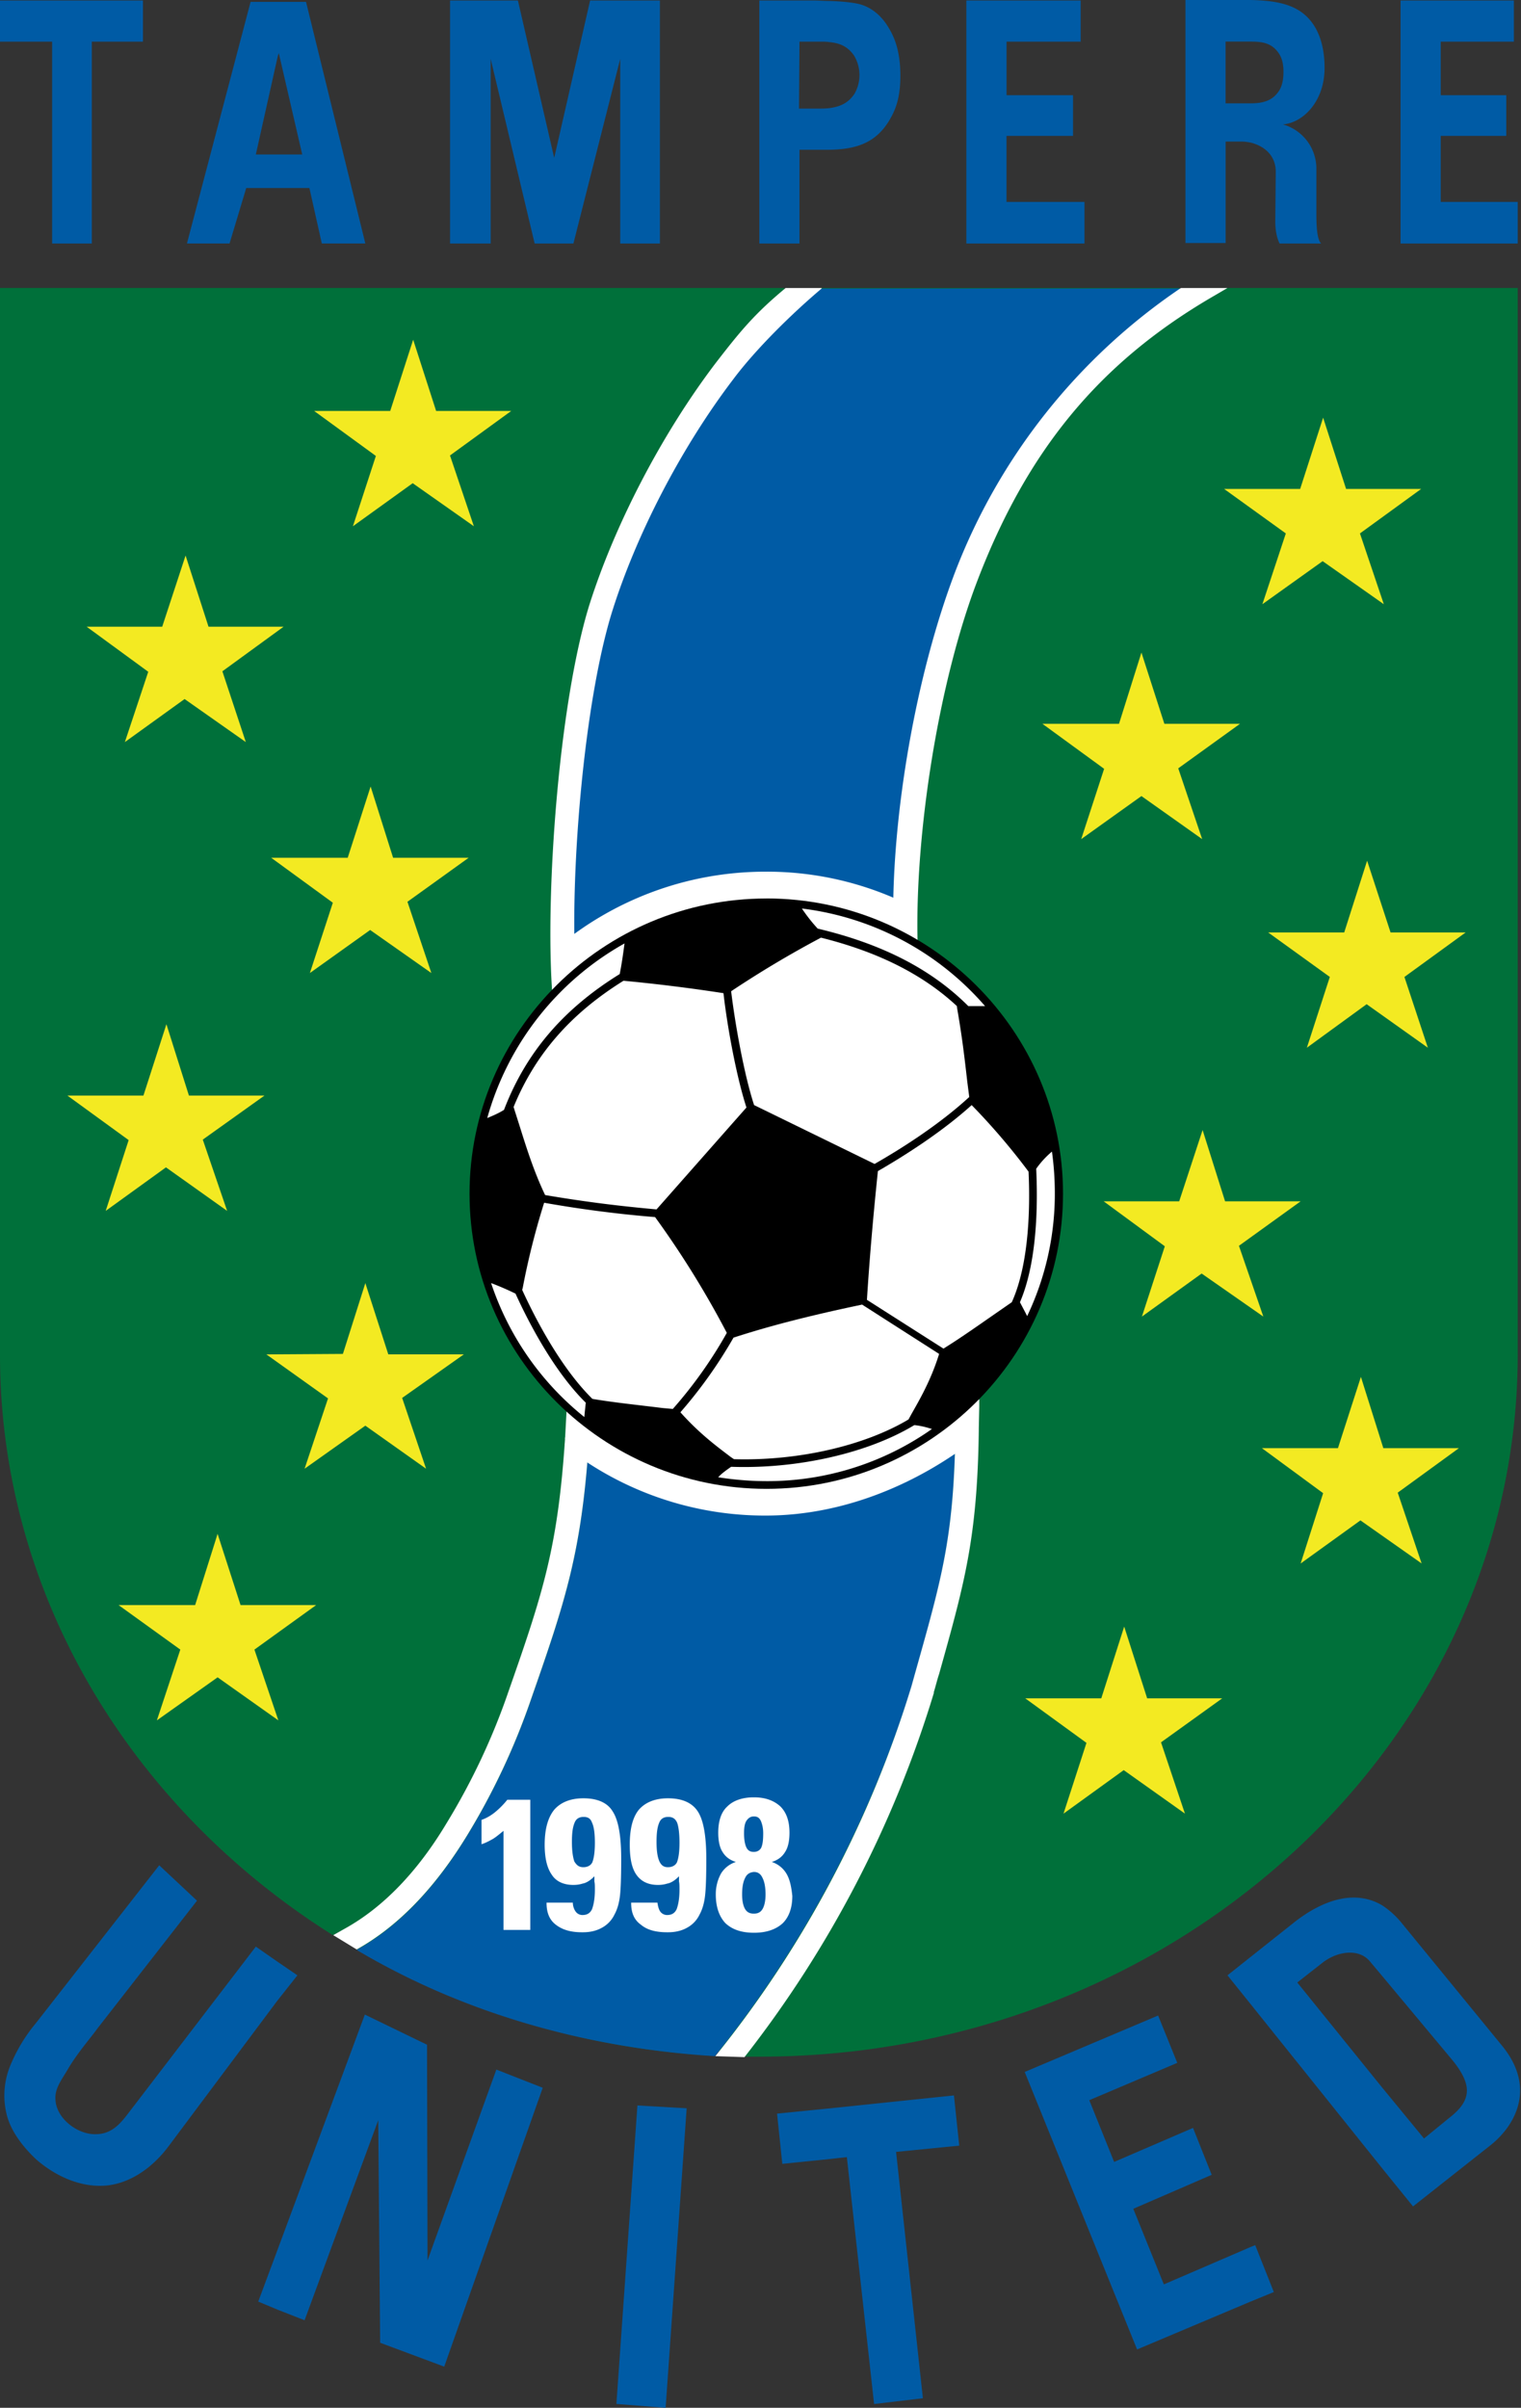 <svg xmlns="http://www.w3.org/2000/svg" width="316" height="500" fill="none"><rect width="100%" height="100%" fill="#333333" stroke="none"/><path fill="#00703A" d="m254.82 59.8-.2.1h-3.58l-.99.8-4.77-.4-.3-.3.2-.2h-74.5l-.2.2h-7.66l.2-.2H0v221.54c0 49.97 27.42 94.28 69.14 120.5l1.6-.79 4.36 3.18-.99.6a165.64 165.64 0 0 0 74.41 22.05l.7-.9 5.86.5-.5.6h3.18c86.73 0 157.56-65.47 157.56-145.84V59.8h-60.5Z"/><path fill="#005BA5" d="M51.16 39.04h13.12l2.58 11.52h9.04L63.58.39H52.06L38.84 50.56h8.85l3.47-11.52Zm6.56-27.42.2-.6 4.87 21.06h-9.64l4.57-20.46ZM10.83 50.57h8.24V8.65H29.7V.1H0v8.55h10.83v41.92ZM61.8 410.2l-4.08-2.79-4.57-3.18-25.33 33.08c-2.19 2.79-3.98 5.87-7.95 5.87-3.68.1-8.15-3.18-8.35-7.16-.2-2.38 1.4-4.27 2.59-6.36 1.98-3.37 4.87-6.65 6.06-8.34l20.76-26.63-7.85-7.35-25.63 32.79a33.84 33.84 0 0 0-5.16 8.44 16.36 16.36 0 0 0-.9 10.53c.8 3.28 3.18 6.56 6.16 9.34 3.88 3.38 8.74 5.56 13.51 5.46 5.66-.1 10.63-3.77 13.91-8.14l22.65-30.3 4.17-5.27ZM254.62 29.4H258c.6 0 1.2.1 1.79.2 2.88.7 5.26 2.69 5.26 6.06l-.1 10.34c0 1.78.3 3.37.9 4.57h8.64c-.9-.8-1-3.88-1-6.06v-9.44a9.56 9.56 0 0 0-6.95-9.24c4.08-.3 8.65-4.67 8.65-11.72 0-5.07-1.5-8.65-3.88-10.83C268.63.79 264.75.1 259.8 0h-13.51v50.47h8.34V29.4Zm0-20.76h5.17c2.28 0 4.37.2 5.86 2.39.7 1 1 2.28 1 3.87 0 1.69-.3 3.08-1 4.07-1.4 2.1-3.58 2.49-5.86 2.49h-5.17V8.64ZM315.32 41.93h-16V28.22h13.62v-8.45h-13.62V8.65h15.2V.1h-23.54v50.47h24.34v-8.64ZM225.31 41.93h-16.2V28.22h13.82v-8.45h-13.81V8.65h15.4V.1h-23.75v50.47h24.54v-8.64ZM198.2 435.13l-25.83 2.69-10.93 1.09 1.09 10.43 9.84-1 3.57-.4 5.66 51.27 10.14-1.2-5.57-51.15 13.12-1.3-1.1-10.43ZM259.79 466.62l-17.99 7.75-6.35-15.7 16.29-7.05-3.88-9.74-16.39 7.06-5.16-12.82 18.28-7.75-3.98-9.83-27.72 11.72 23.35 57.62 23.55-9.93 4.86-1.99-3.87-9.74-1 .4ZM312.14 424.9l-21.06-25.73a17.78 17.78 0 0 0-3.87-3.48c-5.47-3.28-12.02-1.4-18.18 3.38l-9.14 7.25-4.87 3.87 4.87 6.06 27.32 34.08 6.36 7.85 15.99-12.62c5.07-3.97 9.74-11.82 2.58-20.66Zm-10.93 14.8-5.36 4.37-8.74-10.63-17.59-21.76 5.07-3.97c3.18-2.58 7.75-3.18 10.03-.4l2.59 3.08 14.6 17.49c4.07 5.06 3.97 8.24-.6 11.82ZM128.06 499.2l10.23.8 4.37-62.2-10.23-.59-4.37 62ZM128.85 50.57h8.25V.1h-14.5l-7.46 32.69L107.6.1H93.5v50.47h8.44V12.22l9.14 38.35h8.05l9.73-38.35v38.35ZM88.82 469.4l-.1-44.8-12.92-6.26-18.08 48.68-4.07 10.92 4.07 1.7 5.56 2.18 15.3-41.53.4 46.2 13.31 4.96 20.47-57.91-9.64-3.78-14.3 39.64ZM166.1 31.1h6.26c5.56-.1 9.84-1.4 12.72-6.66 1.39-2.48 1.98-5.07 1.98-8.74 0-4.07-.79-7.25-2.38-9.84-1.49-2.58-3.58-4.27-5.96-4.96-1.1-.3-3.28-.6-6.36-.7-1.1 0-2.18-.1-3.48-.1h-11.12v50.47h8.34V31.1Zm0-22.45h4.28c.69 0 1.38 0 1.98.1 1.99.2 3.68.79 5.07 2.78a7.85 7.85 0 0 1 .1 7.94c-1.4 2.09-3.18 2.69-5.17 2.98-.9.1-1.69.1-2.58.1H166l.1-13.9ZM148.52 426.98c-27.22-1.7-52.65-9.14-74.41-22.06 9.44-5.26 16.89-13.8 22.85-23.54a143.63 143.63 0 0 0 13.41-28.51c7.15-20.47 10.53-30.6 12.02-54.14l76.1-1.5c-.3 23.05-3.08 31.4-9.14 53.05a232.65 232.65 0 0 1-40.83 76.7Z"/><path fill="#fff" d="m198.29 292.17-76.1.8-4.47-.2-.3 5.56c-1.49 22.75-4.47 32.09-11.72 52.75a138.68 138.68 0 0 1-12.92 27.52c-6.06 10.13-13.21 17.48-21.06 21.85l-2.48 1.4 4.87 2.97c9.43-5.26 16.88-13.8 22.85-23.54a143.64 143.64 0 0 0 13.4-28.51c7.16-20.47 10.54-30.6 12.03-54.14l76.1-1.5c-.3 23.05-3.08 31.4-9.14 53.06a228.3 228.3 0 0 1-40.74 76.79l6.06.2a231.8 231.8 0 0 0 39.34-75.6v-.2c.4-1.3.7-2.59 1.1-3.78 5.26-18.77 7.94-28.21 8.24-50.47v-.5l.1-4.56v-1.5l-5.16 1.6Z"/><path fill="#005BA5" d="M245.28 60.31v-.4h-74.51l-.1.1h-3.97a93.98 93.98 0 0 0-16.4 17.29c-11.42 15.1-20.76 33.48-25.73 49.47-6.35 20.67-8.94 57.52-7.55 76.7.1-.8 70.83-8.84 70.83-9.64-.6-20.96 3.88-50.86 12.62-73.81 9.34-24.44 23.25-44.31 48.68-59.51h-3.87v-.2Z"/><path fill="#fff" d="M245.18 59.91a125.38 125.38 0 0 0-46.8 59.01c-8.04 21.16-13.1 50.07-12.81 72.72-5.17.9-20.76 2.78-33.68 4.37-8.64 1.1-17.58 2.19-24.14 3.08-3.58.5-6.16.8-7.95 1.1-.1 0-.2 0-.3.1-.99-20.27 1.9-54.35 7.56-72.92 5.06-16.3 14.5-34.48 25.33-48.68 4.77-6.36 12.32-13.71 18.08-18.58l.1-.1s.1 0 .1-.1l.1-.1h-7.55c-6.36 5.27-9.34 8.84-14.7 15.8-11.13 14.7-20.87 33.48-26.13 50.17-6.36 20.76-9.14 60.2-7.65 80.47l4.97-2.88c-.1 1.09-.9 1.88-1.6 2.08 1.8-.5 19.87-2.78 34.38-4.57 8.84-1.1 17.88-2.18 24.64-3.08 3.67-.5 6.35-.9 8.24-1.19 3.38-.5 5.27 1.49 5.27-.8-.6-22.35 4.27-53.94 12.41-75.2 10.34-27.02 25.24-45.1 48.38-58.71l3.58-2.09h-9.63M102.72 376.42c-.9.7-1.79 1.19-2.68 1.49v5.06c.6-.2 1.3-.5 1.99-.9.8-.39 1.58-1.08 2.58-1.88v20.57h5.56v-27.03h-4.77a17.1 17.1 0 0 1-2.68 2.69ZM121.2 373.43c-2.78 0-4.77.9-6.06 2.38-1.29 1.6-1.98 3.98-1.98 7.26 0 2.78.5 4.86 1.49 6.25.9 1.4 2.48 2.1 4.47 2.1.7 0 1.39-.1 1.98-.3.2 0 .3-.1.4-.1.8-.3 1.4-.8 1.99-1.4v1.1c.1.4.1.99.1 1.68 0 2-.3 3.28-.6 4.08-.4.8-1 1.19-1.99 1.19-.6 0-1.09-.3-1.39-.7-.3-.4-.6-1.09-.6-1.88h-5.46v.1c0 1.98.6 3.47 1.9 4.47 1.38 1.09 3.17 1.59 5.45 1.59h.2c1.5 0 2.79-.3 3.88-.9a6.08 6.08 0 0 0 2.68-2.78c.5-.9.9-2.09 1.1-3.58.2-1.39.3-4.17.3-7.94 0-4.87-.6-8.15-1.8-9.94-1.09-1.79-3.18-2.68-6.06-2.68Zm1.9 13.21c-.3.7-1 1.1-1.9 1.1-.9 0-1.39-.4-1.88-1.2-.3-.9-.5-2.18-.5-4.07 0-1.99.2-3.18.6-4.07.3-.7.89-1.1 1.78-1.1h.1c.8 0 1.4.3 1.7 1.2.39.8.59 2.18.59 4.17 0 1.89-.2 3.18-.5 3.97ZM163.42 389.13a5.52 5.52 0 0 0-3.08-2.48c1.3-.4 2.19-1.1 2.78-2.09.6-.9.9-2.29.9-3.97 0-2.39-.6-4.18-1.89-5.47-1.3-1.19-3.08-1.89-5.46-1.89h-.1c-2.39 0-4.28.7-5.47 1.9-1.29 1.18-1.88 3.07-1.88 5.46 0 1.69.3 3.08.89 3.97.6 1 1.49 1.69 2.78 2.09a5.6 5.6 0 0 0-3.08 2.38 8.9 8.9 0 0 0-1.1 4.37c0 2.58.7 4.57 2 5.96 1.39 1.3 3.27 1.99 5.96 1.99 2.58 0 4.57-.7 5.96-1.99 1.29-1.29 1.98-3.18 1.98-5.66-.2-1.89-.5-3.38-1.19-4.57Zm-8.34-11.03c.4-.6.9-.9 1.49-.9h.1c.7 0 1.09.3 1.39.9.3.7.5 1.5.5 2.58 0 1.4-.1 2.29-.4 2.99-.3.6-.9.89-1.5.89h-.1c-.69 0-1.19-.3-1.48-.9-.3-.6-.5-1.58-.5-2.98 0-.99.1-1.98.5-2.58Zm3.37 18.28c-.4.7-.99 1-1.78 1h-.1c-.8 0-1.4-.3-1.8-1-.39-.7-.59-1.69-.59-2.98 0-1.49.2-2.58.6-3.38.4-.9 1-1.19 1.79-1.29h.1c.8 0 1.39.4 1.78 1.3.4.79.6 1.98.6 3.37 0 1.2-.2 2.29-.6 2.98ZM138.78 373.43c-2.78 0-4.77.9-6.06 2.38-1.29 1.6-1.88 3.98-1.88 7.26 0 2.78.4 4.86 1.39 6.25.99 1.4 2.48 2.1 4.47 2.1.7 0 1.39-.1 1.98-.3.2 0 .3-.1.4-.1.8-.3 1.4-.8 1.99-1.4v1.1c.1.4.1.99.1 1.68 0 2-.3 3.28-.6 4.08-.4.8-1 1.19-1.98 1.19-.6 0-1.1-.3-1.4-.7-.3-.4-.5-1.09-.6-1.88h-5.46v.1c0 1.98.6 3.47 2 4.47 1.28 1.09 3.07 1.59 5.46 1.59h.2c1.48 0 2.78-.3 3.87-.9a6.07 6.07 0 0 0 2.68-2.78c.5-.9.9-2.09 1.1-3.58.2-1.39.3-4.17.3-7.94 0-4.87-.6-8.15-1.8-9.94-1.19-1.79-3.28-2.68-6.16-2.68Zm1.9 13.21c-.3.7-1 1.1-1.9 1.1-.9 0-1.39-.4-1.78-1.2-.4-.9-.6-2.18-.6-4.07 0-1.99.2-3.18.6-4.07.3-.7.89-1.1 1.78-1.1h.1c.8 0 1.4.3 1.8 1.2.29.8.49 2.18.49 4.17 0 1.89-.2 3.18-.5 3.97Z"/><path fill="#F3EA22" d="m38.55 115.34 4.77 14.8h15.6L46.2 139.4l4.87 14.7-12.72-8.94-12.41 8.94 4.86-14.6L18 130.14h15.7l4.86-14.8ZM85.84 70.54l4.77 14.8h15.6l-12.72 9.24 4.96 14.7-12.71-8.94-12.42 8.94 4.77-14.6-12.82-9.34h15.8l4.77-14.8ZM77 163.32l4.67 14.8h15.7l-12.72 9.14 4.97 14.8-12.72-8.94-12.52 8.94 4.77-14.6-12.81-9.34h15.9l4.76-14.8ZM34.58 212.7l4.67 14.8h15.7l-12.82 9.15 5.06 14.8-12.71-9.04-12.52 9.04 4.77-14.7L14 227.5h15.8l4.77-14.8ZM75.9 266.44l4.77 14.8h15.7l-12.82 9.05 4.97 14.7-12.62-8.94-12.62 8.94 4.87-14.6-12.81-9.14 15.9-.1 4.66-14.7ZM274.89 86.73l4.77 14.8h15.6l-12.72 9.24 4.96 14.7-12.71-8.94-12.52 8.94 4.87-14.7-12.82-9.24h15.8l4.77-14.8ZM237.14 135.5l4.77 14.81h15.7l-12.82 9.24 4.97 14.7-12.62-8.94-12.51 8.94 4.76-14.6-12.81-9.34h15.9l4.66-14.8ZM284.03 178.73l4.87 14.9h15.6l-12.72 9.24 4.87 14.7-12.72-9.04-12.42 9.04 4.77-14.7-12.81-9.24h15.8l4.76-14.9ZM249.85 234.66l4.67 14.8h15.7l-12.82 9.24 5.07 14.7-12.82-8.94-12.41 8.94 4.76-14.6-12.71-9.34h15.7l4.86-14.8ZM282.74 285.92l4.66 14.8h15.7l-12.71 9.24 4.96 14.7-12.71-8.94-12.42 8.95 4.67-14.6-12.72-9.35h15.8l4.77-14.8ZM45.2 318.5l4.78 14.81h15.7l-12.82 9.24 4.97 14.7-12.62-8.94-12.62 8.94 4.87-14.7-12.82-9.24h15.9l4.67-14.8ZM233.56 337.77l4.77 14.9h15.6l-12.72 9.14 4.97 14.8-12.72-9.03-12.51 9.04 4.77-14.7-12.72-9.25h15.8l4.76-14.9Z"/><path fill="#fff" d="M189.94 192.03c-1.98-1.29 1.3-2.88-.8-3.97a66.48 66.48 0 0 0-30.1-7.05c-16.48 0-31.68 5.96-43.4 15.8-2 1.68.99 3.27-.7 5.16m2.38 96.66c1.1 1-.8 1.1.4 1.99a67.22 67.22 0 0 0 41.33 14.1c16.59 0 31.99-6.85 43.71-15.99.7-.5.5-6.75.6-7.45"/><path fill="#000" d="M159.25 186.58c-33.98 0-61.7 27.52-61.7 61.3 0 33.77 27.72 61.29 61.7 61.29 33.97 0 61.6-27.52 61.6-61.3 0-33.77-27.73-61.3-61.6-61.3Z"/><path fill="#fff" d="M152.39 277.77a96.04 96.04 0 0 1-11.03 15.5c3.98 4.47 7.65 7.15 10.53 9.34l.6.4c13.31.39 27.12-2.79 36.26-8.25l.6-1.1c1.69-2.98 4.07-7.05 5.76-12.51l-16-10.24c-11.42 2.39-19.67 4.57-26.72 6.86ZM128.75 202.26c.4-1.98.7-4.07 1-6.35a60.03 60.03 0 0 0-28.52 36.26c1.2-.5 2.38-1 3.48-1.7 4.57-11.91 12.32-20.95 24.04-28.2Z"/><path fill="#fff" d="M151.9 304.59c-1 .7-1.99 1.39-2.69 2.18 3.28.5 6.56.8 10.04.8a59.39 59.39 0 0 0 34.37-10.83c-1.29-.4-2.48-.7-3.67-.8-9.54 5.77-24.14 9.14-38.05 8.65ZM107.1 268.63a59.82 59.82 0 0 0-5.07-2.19 59.83 59.83 0 0 0 19.37 27.82l.1-1.1.2-1.88c-5.76-5.66-10.93-14.6-14.6-22.65ZM155.08 229.98c-2.19-6.75-4.08-17.48-4.77-23.74a358 358 0 0 0-20.77-2.58c-11.02 6.85-18.37 15.3-22.84 26.22l1.39 4.37c1.49 4.77 2.98 9.34 5.16 13.91 8.25 1.4 15.4 2.29 23.15 2.98l18.68-21.16ZM136.1 252.74a248.5 248.5 0 0 1-23.05-2.98 155.4 155.4 0 0 0-4.47 17.78l-.1.3c3.68 8.05 8.84 16.99 14.6 22.65 4.77.8 9.74 1.29 14.5 1.89l2.2.2a91.4 91.4 0 0 0 11.22-15.8 193.97 193.97 0 0 0-14.9-24.04ZM218.56 239.13a18.47 18.47 0 0 0-3.28 3.57c.3 6.36.4 18.98-3.38 27.72l1.2 2.28.3.6a58.96 58.96 0 0 0 5.75-25.43c0-2.98-.2-5.86-.6-8.75Z"/><path fill="#fff" d="M213.69 243.3a137.95 137.95 0 0 0-11.82-13.82c-6.16 5.57-13.81 10.44-19.48 13.71-.89 8.55-1.68 17.29-2.28 26.73l15.9 10.13c3.37-2.09 6.75-4.47 10.03-6.75l4.17-2.89c3.78-8.34 3.78-20.66 3.48-27.12ZM201.17 208.92h3.48a59.99 59.99 0 0 0-38.05-20.26c1 1.49 2.09 2.88 3.28 4.17 13.41 3.18 23.64 8.44 31.3 16.1Z"/><path fill="#fff" d="M181.7 241.7c5.76-3.28 13.51-8.24 19.67-13.9l-.4-3.09c-.6-5.26-1.09-9.44-2.08-15.1l-.1-.7c-7.05-6.55-16.3-11.22-28.22-14.2a216.23 216.23 0 0 0-18.67 11.13c.8 6.65 2.68 17.28 4.77 23.64l25.03 12.22Z"/></svg>